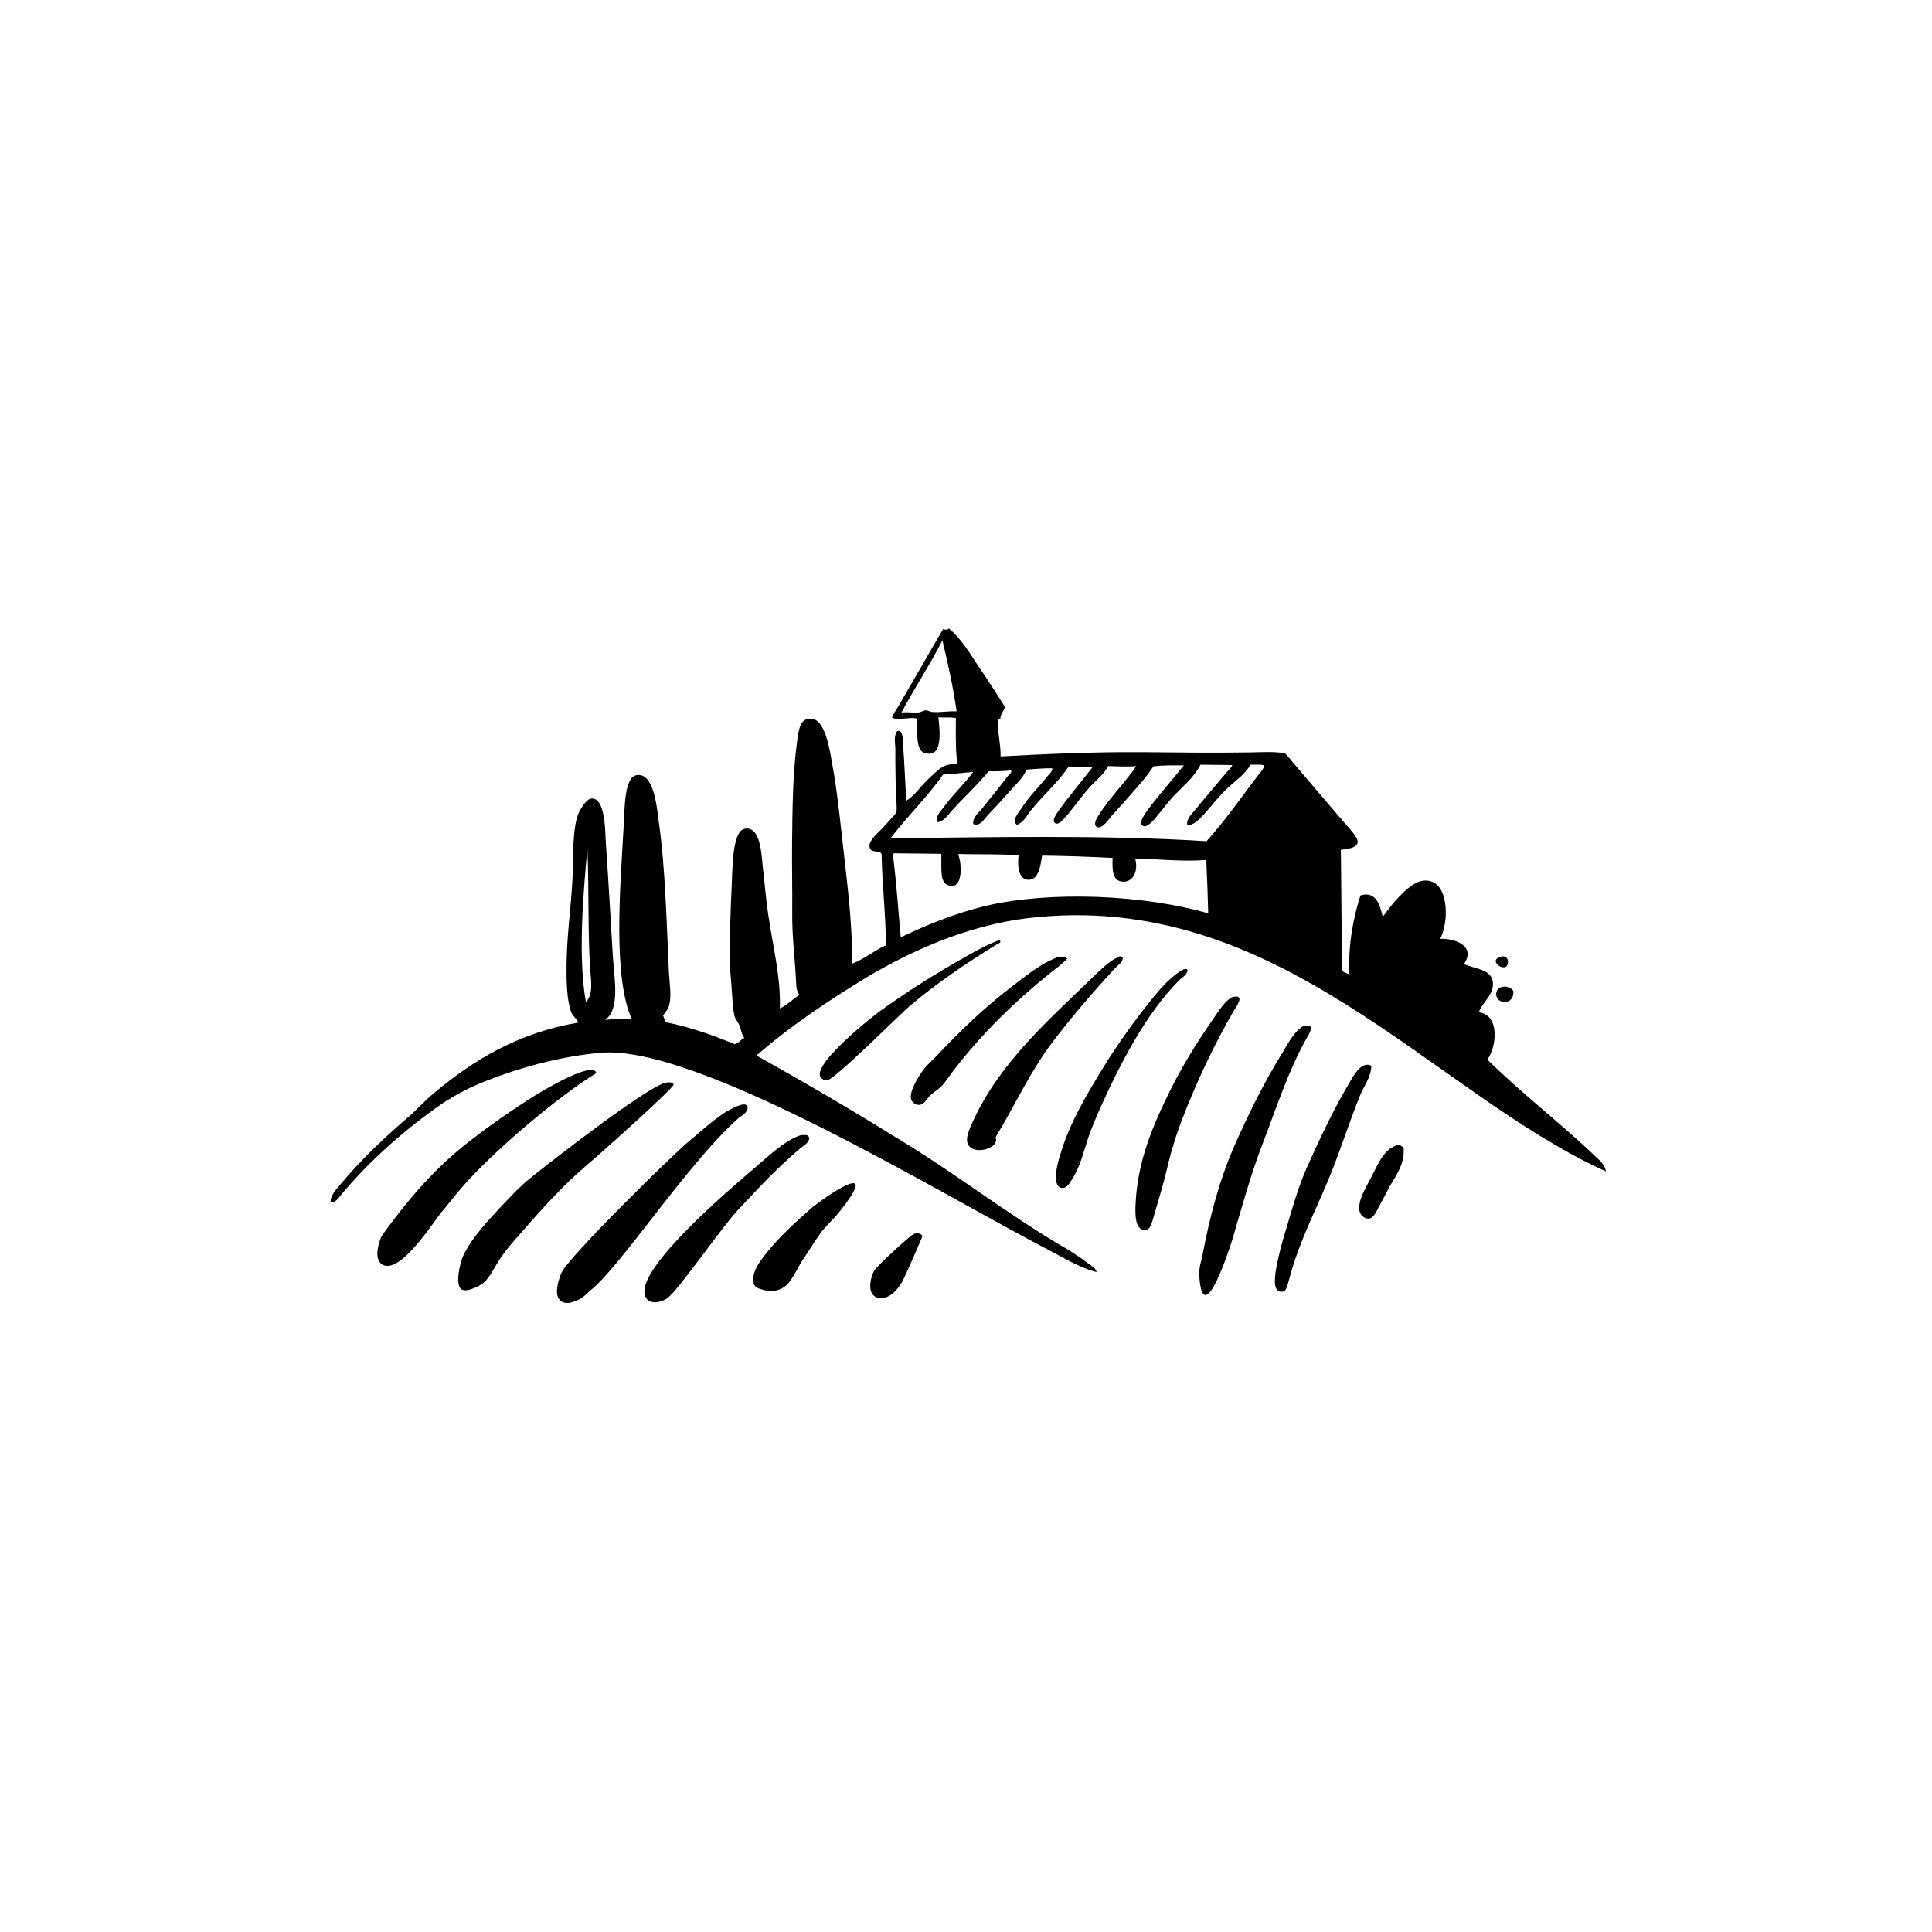 <svg version="1.0" preserveAspectRatio="xMidYMid meet" height="200" viewBox="0 0 150 150" zoomAndPan="magnify" width="200" xmlns:xlink="http://www.w3.org/1999/xlink" xmlns="http://www.w3.org/2000/svg"><defs><clipPath id="c4653485f8"><path clip-rule="nonzero" d="M 25.668 48.797 L 124.668 48.797 L 124.668 101.16 L 25.668 101.16 Z M 25.668 48.797"></path></clipPath></defs><g clip-path="url(#c4653485f8)"><path fill-rule="evenodd" fill-opacity="1" d="M 73.688 48.797 C 74.629 49.609 75.297 50.707 75.965 51.73 C 76.684 52.758 77.352 53.832 78.023 54.883 C 77.945 55.219 77.699 55.387 77.672 55.75 C 77.695 55.969 77.48 55.699 77.477 55.844 C 77.418 56.742 77.699 57.715 77.688 58.73 C 81.023 58.551 84.676 58.375 88.641 58.398 C 91.246 58.426 94.336 58.461 97.062 58.418 C 97.891 58.406 99.156 58.32 99.812 58.523 C 99.836 58.547 104.469 64.008 104.879 64.449 C 105.07 64.691 105.457 65.109 105.402 65.422 C 105.324 65.883 104.52 65.898 104.105 65.988 L 104.195 75.324 C 104.289 75.516 104.582 75.543 104.773 75.668 C 104.656 73.363 105.066 71.262 105.625 69.52 C 106.844 69.148 107.148 70.289 107.355 71.188 C 107.703 70.707 108.172 70.059 108.789 69.461 C 109.355 68.887 110.266 68.07 111.211 68.469 C 112.422 68.945 112.512 71.516 111.816 72.887 C 112.961 72.852 114.609 73.43 113.668 74.848 C 114.492 75.223 115.707 75.234 115.891 76.16 C 116.074 77.203 115.094 77.773 114.816 78.594 C 116.445 78.781 116.223 81.25 115.48 82.262 C 117.98 84.762 121.289 87.297 123.91 89.824 C 124.223 90.117 124.633 90.461 124.676 90.945 C 111.094 84.781 99.254 68.988 79.781 71.285 C 74.93 71.887 70.602 73.922 67.34 75.848 C 64.328 77.68 61.359 79.656 58.73 81.953 C 63.445 84.578 66.66 86.504 70.645 88.973 C 74.414 91.32 78.203 94.199 82.023 96.496 C 82.867 96.988 83.715 97.484 84.488 98.098 C 84.727 98.27 85.066 98.422 85.137 98.762 C 83.852 98.43 82.691 97.715 81.504 97.094 C 73.254 92.832 54.09 81.004 46.562 81.742 C 43.469 82.023 40.316 82.906 37.871 83.871 C 36.504 84.391 35.379 84.984 34.273 85.723 C 31.43 87.699 28.625 90.168 26.43 92.832 C 26.254 93.047 26.031 93.41 25.668 93.332 C 25.648 92.797 26.094 92.367 26.391 92.008 C 27.945 90.133 29.715 88.434 31.609 86.809 C 32.344 86.184 33.012 85.418 33.75 84.82 C 36.746 82.309 40.277 80.168 44.887 79.395 C 44.84 79.152 44.477 78.906 44.359 78.613 C 44.004 77.691 43.973 76.211 43.988 74.828 C 44.02 72.141 44.461 69.672 44.492 66.957 C 44.508 65.699 44.523 64.121 44.902 63.18 C 45.074 62.793 45.523 62.051 45.887 62.004 C 47.008 61.871 46.98 64.516 47.039 65.484 C 47.25 68.469 47.391 71.137 47.574 74.145 C 47.676 75.914 48.184 78.344 46.98 79.18 C 47.613 79.113 48.32 79.098 49.051 79.129 C 47.578 75.816 48.145 69.035 48.418 64.191 C 48.508 62.836 48.438 60.336 49.438 60.18 C 50.754 59.977 50.992 62.621 51.125 63.641 C 51.668 67.402 51.742 71.5 51.938 75.598 C 52 76.422 52.137 77.371 51.957 78.023 C 51.879 78.41 51.637 78.551 51.484 78.863 C 51.559 79.012 51.605 79.156 51.625 79.352 C 53.617 79.738 55.363 80.387 57.035 81.062 C 57.375 80.992 57.5 80.703 57.793 80.586 C 57.578 80.34 57.559 79.977 57.418 79.637 C 57.32 79.344 57.082 79.148 57.012 78.832 C 56.875 78.152 56.859 77.328 56.793 76.551 C 56.73 75.773 56.645 74.973 56.652 74.199 C 56.672 72.477 56.719 70.465 56.809 68.82 C 56.871 67.68 56.812 64.527 57.812 64.348 C 59.078 64.094 59.125 66.445 59.234 67.418 C 59.391 68.773 59.477 69.941 59.656 71.082 C 60.02 73.559 60.625 75.844 60.547 78.289 C 61.035 78.102 61.551 77.574 62.07 77.242 C 61.805 76.875 61.832 76.609 61.793 75.953 C 61.711 74.352 61.488 72.652 61.508 70.836 C 61.527 69.141 61.477 67.344 61.496 65.504 C 61.527 62.887 61.535 60.172 61.879 57.633 C 61.988 56.688 62.121 55.695 63.02 55.801 C 64.164 55.91 64.473 58.582 64.68 59.699 C 64.953 61.203 65.152 63 65.328 64.578 C 65.703 68.121 66.176 71.18 66.16 74.816 C 67.039 74.512 67.875 73.793 68.781 73.391 C 68.781 71.09 68.492 68.758 68.449 66.359 C 68.402 65.969 67.719 66.254 67.555 65.887 C 67.289 65.375 68.152 64.684 68.445 64.371 C 68.621 64.18 68.816 63.961 69.039 63.723 C 69.188 63.531 69.531 63.246 69.582 63.051 C 69.684 62.688 69.543 62.031 69.551 61.5 C 69.539 60.359 69.5 59.34 69.516 58.227 C 69.52 57.719 69.355 57.184 69.652 56.773 C 70.117 56.562 70.109 57.508 70.125 57.992 C 70.23 59.352 70.285 61 70.371 62.164 C 70.883 61.852 71.281 61.324 71.746 60.82 C 71.945 60.605 72.215 60.34 72.461 60.125 C 72.98 59.648 73.324 59.289 74.32 59.324 C 74.188 58.207 74.203 56.996 74.215 55.758 C 73.852 55.66 73.293 55.727 72.852 55.695 C 72.988 56.762 73.207 58.973 71.75 58.445 C 71.023 58.195 71.285 56.551 71.148 55.773 C 70.492 55.668 69.688 55.973 69.25 55.703 C 69.379 55.387 69.574 55.125 69.75 54.836 C 70.891 52.887 72.059 50.816 73.227 48.84 C 73.469 48.914 73.492 48.914 73.688 48.797 Z M 69.988 55.324 C 70.449 55.254 70.887 55.359 71.324 55.312 C 71.52 55.293 71.715 55.148 71.91 55.152 C 72.059 55.152 72.227 55.277 72.395 55.277 C 72.98 55.332 73.59 55.195 74.27 55.227 C 74 53.285 73.582 51.484 73.168 49.711 C 72.195 51.641 71.008 53.395 69.988 55.324 Z M 95.328 61.164 C 94.613 61.832 94.047 62.602 93.406 63.297 C 93.086 63.633 92.664 64.09 92.18 64.059 C 92.086 63.574 92.578 63.145 92.875 62.781 C 93.664 61.797 94.504 60.84 95.27 59.926 C 95.441 59.734 95.688 59.52 95.664 59.398 C 94.836 59.387 94.008 59.379 93.207 59.371 C 92.633 60.477 91.801 61.051 90.887 62.059 C 90.594 62.395 90.27 62.852 89.949 63.211 C 89.727 63.5 89.16 64.219 88.82 64.145 C 88.238 64.016 88.977 63.078 89.125 62.859 C 90.039 61.637 91.027 60.531 91.914 59.426 C 91.09 59.418 90.285 59.41 89.555 59.496 C 88.887 60.508 88.195 61.203 87.309 62.234 C 87.035 62.547 86.645 62.953 86.348 63.289 C 86.102 63.578 85.605 64.348 85.215 64.223 C 84.805 64.098 85.152 63.52 85.277 63.328 C 86.145 61.93 87.426 60.684 88.215 59.48 C 87.559 59.547 86.758 59.488 86.027 59.48 C 85.703 60.133 85.234 60.441 84.742 60.969 C 84.152 61.594 83.605 62.363 83.039 63.059 C 82.816 63.297 82.324 64.02 82.008 63.945 C 81.594 63.844 81.969 63.266 82.066 63.121 C 82.957 61.844 84.043 60.598 84.859 59.516 C 84.223 59.531 83.59 59.551 82.934 59.566 C 82.09 60.816 80.914 61.797 79.996 62.977 C 79.703 63.336 79.453 63.891 78.941 64.031 C 78.531 63.688 79.047 63.16 79.246 62.848 C 79.891 61.809 80.727 61.043 81.395 60.18 C 81.516 60.035 81.738 59.844 81.691 59.648 C 80.984 59.641 80.352 59.707 79.695 59.75 C 79.418 60.422 78.977 60.781 78.508 61.309 C 77.891 62.008 77.301 62.652 76.684 63.301 C 76.387 63.613 76.066 64.215 75.559 63.969 C 75.512 63.508 75.906 63.172 76.18 62.859 C 76.871 61.996 77.562 61.152 78.203 60.312 C 78.305 60.168 78.574 60.027 78.5 59.809 C 77.941 59.875 77.355 59.891 76.75 59.883 C 75.859 60.988 74.801 61.922 73.891 62.953 C 73.594 63.289 73.297 63.746 72.809 63.84 C 72.57 63.449 72.988 63.039 73.188 62.777 C 73.902 61.766 74.863 60.883 75.555 59.941 C 74.777 59.984 73.898 60.117 73.219 60.137 C 71.98 61.914 70.43 63.375 69.145 65.082 C 77.008 65.004 85.695 64.809 93.672 65.312 C 95.105 63.73 96.391 61.879 97.676 60.195 C 97.848 59.98 98.117 59.715 98.145 59.426 C 97.879 59.324 97.441 59.395 97.102 59.367 C 96.629 60.137 95.969 60.59 95.328 61.164 Z M 45.488 77.805 C 46.102 77.18 45.871 76.039 45.812 75.117 C 45.625 72.086 45.738 68.812 45.602 65.879 C 45.266 69.586 44.871 74.281 45.488 77.805 Z M 77.598 72.984 C 77.836 73.18 77.422 73.297 77.398 73.32 C 75.066 74.746 72.715 76.344 70.648 78.09 C 69.914 78.711 64.668 83.961 64.184 83.883 C 61.801 83.516 68.062 78.691 68.16 78.621 C 70 77.281 72.109 75.926 74.168 74.738 C 75.297 74.098 76.445 73.406 77.598 72.984 Z M 116.449 74.297 C 116.887 74.156 117.055 74.379 117.078 74.645 C 117.113 75.711 115.445 74.648 116.449 74.297 Z M 87.168 74.352 C 87.188 74.715 86.797 74.93 86.574 75.168 C 84.949 76.922 83.297 78.84 81.789 80.812 C 80.035 83.094 78.836 85.746 77.297 88.297 C 77.723 89.32 74.746 89.941 75.109 88.199 C 75.188 87.766 75.484 87.188 75.559 87.016 C 77.656 82.438 81.492 79.137 84.863 75.852 C 85.43 75.301 86.121 74.633 86.73 74.348 C 86.781 74.301 87.051 74.133 87.168 74.352 Z M 82.859 74.426 C 82.465 74.855 81.977 75.191 81.508 75.57 C 78.855 77.699 76.297 80.191 74.172 82.93 C 73.801 83.387 73.504 83.891 73.109 84.324 C 72.887 84.562 72.57 84.73 72.223 85.039 C 72.004 85.254 71.754 85.762 71.387 85.781 C 71.023 85.801 70.832 85.559 70.758 85.41 C 70.57 84.875 71.07 83.984 71.465 83.383 C 71.863 82.758 72.379 82.328 72.773 81.922 C 74.496 80.074 76.613 78.062 78.551 76.605 C 79.582 75.816 80.688 74.91 81.863 74.414 C 82.18 74.27 82.594 74.18 82.859 74.426 Z M 92.195 75.305 C 92.191 75.695 91.777 75.883 91.555 76.098 C 88.945 78.734 86.977 82.566 85.328 86.23 C 85.027 86.93 84.727 87.633 84.477 88.379 C 84.098 89.516 83.867 90.578 83.246 91.539 C 83.051 91.828 82.875 92.238 82.484 92.234 C 81.562 92.199 82.168 90.051 82.32 89.641 C 83.055 87.125 84.445 84.863 85.711 82.793 C 86.504 81.496 87.543 80.004 88.48 78.777 C 89.469 77.527 90.508 76.062 91.809 75.301 C 91.879 75.254 92.102 75.16 92.195 75.305 Z M 117.488 76.926 C 117.621 78.117 116.039 78.004 116.172 77.082 C 116.254 76.477 117.176 76.465 117.488 76.926 Z M 95.824 77.383 C 96.676 77.25 95.957 78.207 95.762 78.523 C 94.344 81.004 93.324 83.102 92.145 85.973 C 91.547 87.465 91.02 88.914 90.605 90.754 C 90.301 92.031 89.973 93.047 89.566 94.473 C 89.414 94.957 89.336 95.465 88.922 95.484 C 87.996 95.57 88.137 93.875 88.195 93.004 C 88.426 89.977 89.5 87.469 90.496 85.395 C 91.52 83.199 92.836 81.059 94.172 79.133 C 94.52 78.652 95.238 77.449 95.824 77.383 Z M 101.344 79.629 C 102.199 79.492 101.555 80.406 101.434 80.625 C 100.039 83.102 99.105 86 98.055 88.727 C 97.125 91.141 96.441 93.629 95.68 96.238 C 95.602 96.48 93.406 103.508 93.113 99.094 C 93.074 98.367 93.273 97.91 93.352 97.496 C 93.949 94.328 94.711 91.527 95.836 88.969 C 96.91 86.535 98.18 83.953 99.594 81.691 C 99.965 81.066 100.664 79.766 101.344 79.629 Z M 106.469 82.742 C 106.461 83.566 105.965 84.215 105.641 84.938 C 104.738 87.133 104.059 89.379 103.133 91.598 C 102.105 94.082 100.859 96.418 100.098 99.293 C 99.945 99.805 99.895 100.238 99.574 100.281 C 98.797 100.395 98.98 99.184 99.059 98.629 C 99.242 97.516 99.57 96.332 99.852 95.438 C 100.332 93.797 100.812 92.129 101.438 90.707 C 102.387 88.586 103.41 86.391 104.578 84.391 C 104.973 83.742 105.621 82.32 106.469 82.742 Z M 46.301 83.312 C 43.336 85.121 38.176 89.477 35.781 92.285 C 35.289 92.859 34.793 93.508 34.301 94.086 C 33.684 94.805 31.277 98.68 29.844 98.25 C 29.047 98 29.277 96.816 29.578 96.09 C 29.73 95.777 30.074 95.371 30.348 94.984 C 32.227 92.488 34.223 90.277 36.699 88.418 C 38.148 87.293 39.574 86.316 41.043 85.363 C 42.172 84.625 46.094 82.32 46.301 83.312 Z M 52.301 84.207 C 52.176 84.617 46.148 89.977 45.758 90.289 C 43.645 92.059 41.844 94.121 40.02 96.211 C 39.574 96.715 39.133 97.242 38.734 97.867 C 38.363 98.445 38.012 99.191 37.57 99.574 C 37.25 99.84 36.344 100.312 35.887 100.137 C 35.277 99.891 35.715 98.004 35.965 97.496 C 36.613 96.098 38.02 94.613 39.176 93.391 C 39.793 92.742 40.355 92.141 41.02 91.594 C 42.594 90.301 49.984 84.57 51.598 84.078 C 51.77 84.031 52.254 83.965 52.301 84.207 Z M 58.051 85.922 C 58.07 86.406 57.602 86.594 57.336 86.809 C 53.352 90.352 48.121 98.438 45.766 100.25 C 45.566 100.418 45.348 100.66 45.152 100.777 C 44.637 101.086 43.656 101.488 43.324 100.707 C 43.09 100.195 43.414 99.23 43.59 98.82 C 44.191 97.52 52.289 89.59 53.543 88.559 C 54.695 87.629 56.074 86.238 57.492 85.793 C 57.637 85.746 57.953 85.676 58.051 85.922 Z M 62.309 88.129 C 62.574 88.105 62.77 88.105 62.816 88.328 C 62.887 88.715 62.25 89.047 62.176 89.121 C 60.43 90.578 58.777 92.352 57.301 93.934 C 55.945 95.398 52.605 100.258 51.793 100.805 C 51.254 101.164 50.23 101.367 50.047 100.469 C 49.562 98.113 58.012 91.203 58.922 90.391 C 59.758 89.672 61.012 88.5 62.188 88.125 C 62.211 88.102 62.281 88.129 62.309 88.129 Z M 108.977 89.121 C 109.059 90.406 108.418 91.199 107.895 92.113 C 107.672 92.523 107.473 92.957 107.176 93.461 C 106.949 93.848 106.699 94.594 106.262 94.613 C 105.941 94.637 105.582 94.34 105.539 93.953 C 105.449 93.102 106.043 92.234 106.492 91.344 C 107.039 90.285 107.441 89.27 108.395 88.941 C 108.59 88.848 108.855 88.949 108.977 89.121 Z M 65.16 94.098 C 64.664 94.723 64.102 95.176 63.68 95.777 C 63.234 96.402 62.84 97.051 62.418 97.68 C 61.973 98.305 61.672 99.074 61.227 99.602 C 60.832 100.082 60.172 100.367 59.348 100.164 C 58.883 100.035 58.543 100.008 58.477 99.449 C 58.414 98.625 59.129 97.762 59.551 97.234 C 60.488 96.055 61.695 94.953 62.824 93.949 C 63.883 93.016 68.691 89.68 65.16 94.098 Z M 70.98 95.789 C 71.297 95.719 71.52 95.77 71.613 95.965 C 71.637 96.012 70.238 99.172 70.039 99.535 C 69.738 100.039 69.047 100.977 68.148 100.75 C 67.324 100.543 67.508 99.336 67.883 98.637 C 68.031 98.348 70.738 95.836 70.98 95.789 Z M 69.422 66.25 C 69.375 66.273 69.324 66.297 69.324 66.367 C 69.594 68.43 69.738 70.641 69.934 72.773 C 71.914 71.828 74.066 70.93 76.555 70.328 C 81.582 69.148 88.855 69.477 93.805 70.914 C 93.773 69.508 93.715 68.148 93.656 66.766 C 91.781 66.914 90.031 66.699 88.133 66.656 C 88.414 67.652 87.941 68.594 87.043 68.438 C 86.363 68.309 86.348 67.508 86.383 66.609 C 84.582 66.52 82.781 66.449 80.906 66.43 C 80.777 67.25 80.641 68.34 79.816 68.305 C 79.086 68.273 78.977 67.254 79.082 66.406 C 77.602 66.293 75.945 66.348 74.387 66.305 C 74.719 67.156 74.766 69.242 73.531 68.695 C 72.926 68.422 73.137 67.188 73.074 66.289 C 71.855 66.277 70.641 66.262 69.422 66.25" fill="#000000"></path></g></svg>
